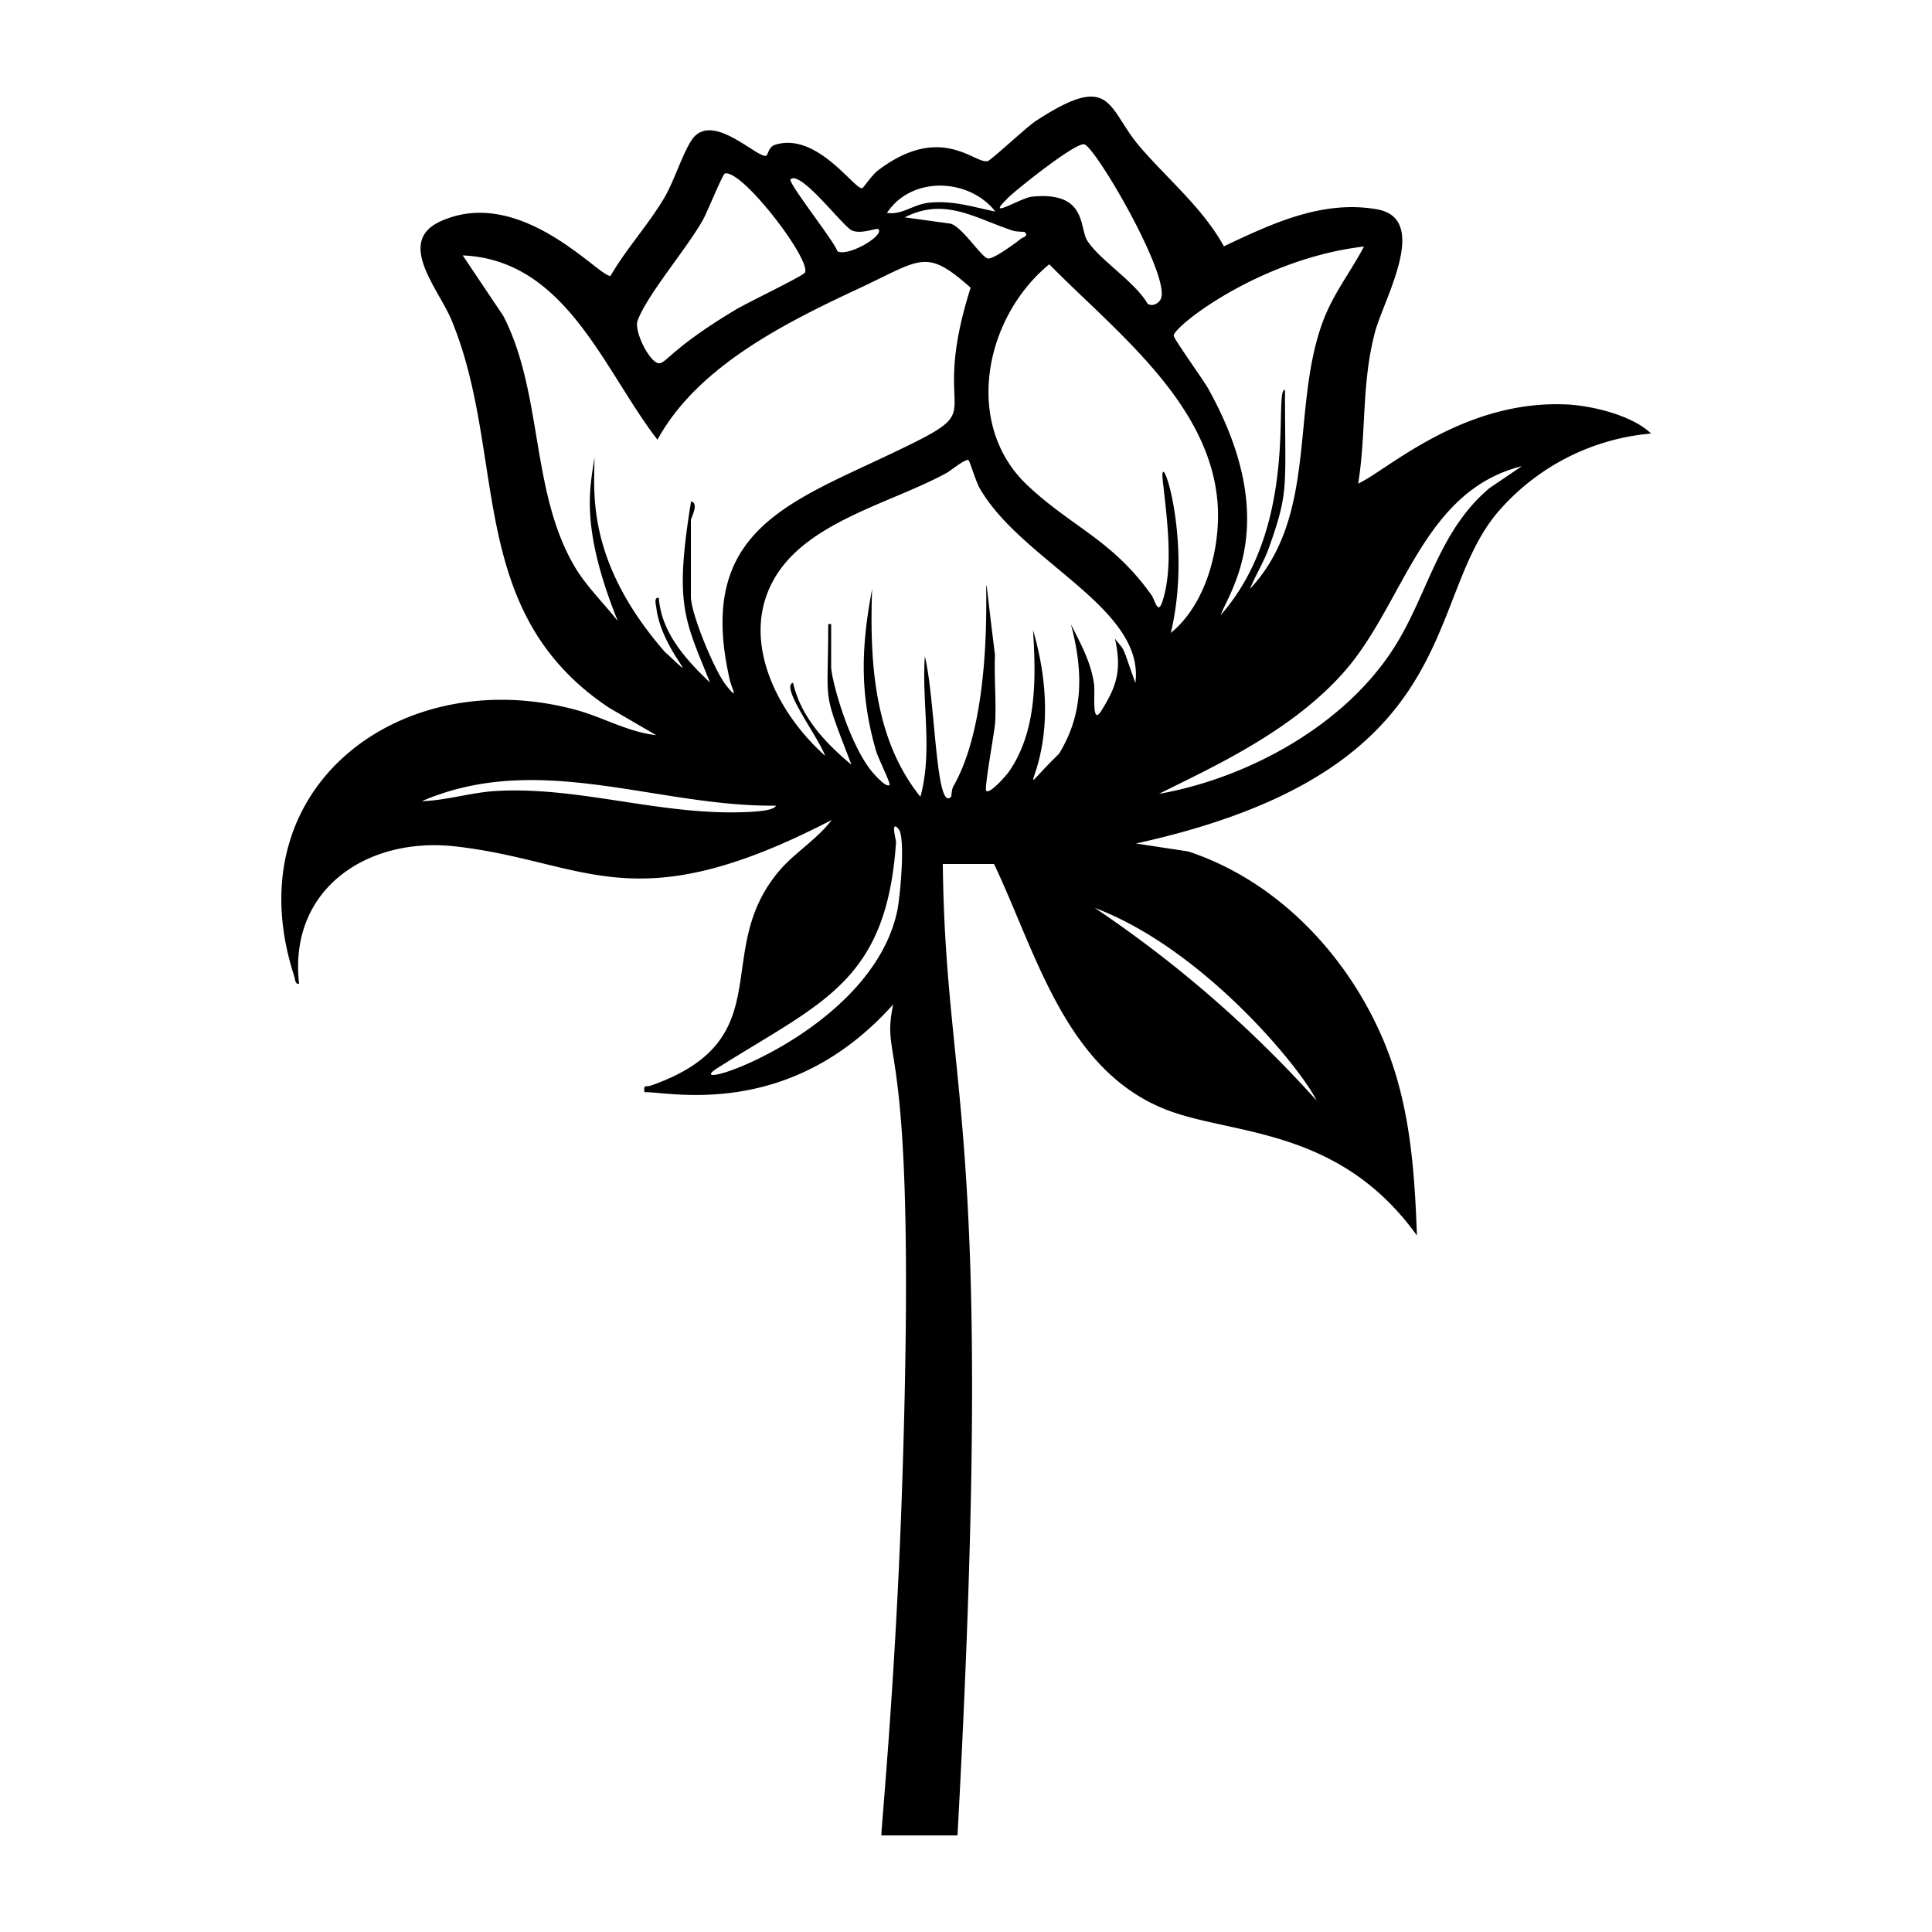 <svg xmlns="http://www.w3.org/2000/svg" viewBox="0 0 1000 1000"><path d="M809.9 209.3c-53.5-2-92.3 34.4-106.9 41 4.3-27 1.6-51.6 8.7-78.4 4.5-17 28.9-58.9.8-63.6-28.2-4.9-54.6 7.6-79 19.2-10.9-19.7-28.8-34.5-43.4-51.4C572.8 56 576.2 36.4 536 62.7c-4.8 3.2-23.2 20.4-24.8 20.7-6.7 1.6-24.2-20.1-57 5-3 2.4-7.3 8.8-7.9 9-3.9 1-23.3-29.2-45-22.5-3.8 1.1-3.6 5.7-5 5.8-5.5.2-28.3-23.3-38.3-8.2-4.7 7-8.9 20.8-14.1 29.8-8.3 14-19.7 26.4-27.9 40.5-5.6.9-46-46.7-87.4-28.5-24.3 10.5-1.5 35.2 5.2 51.6 29 70.4 6.6 150.5 81.4 200.4l24.4 14.2c-14.2-1.5-27.5-9.2-40.9-12.9-90.5-25-178.1 39.6-146.5 137.4.6 1.6.4 4.6 2.6 4.2-5.6-49.2 35.5-76.3 81-71.1 68.1 7.8 91.6 39.8 194.7-13.7-7.7 10.2-19.1 16.8-27.3 26.5-35.5 42 1.9 87-66.3 111-2.5.8-4-.8-3.3 3.4 13-.3 75 14.7 128.7-45.4-7 34.3 13 6.3 4.5 253.6-3.4 98-10.6 171.3-10.6 176.5h39.4c20.1-368.8-6.2-378.2-7.6-502.8h26.5c21.7 45.5 36.6 106 88.2 126.8 34.2 13.8 89.8 8.6 130.7 65.5-1.3-35.8-3.8-70.4-18.4-103.5-19-43.2-54.8-80.4-100-95.3l-27-4.1c171.4-37.7 148-124.8 187-171.2a118 118 0 0 1 79.6-41c-9.8-9.5-31-14.6-44.6-15.1m-104-81.7c-7 13.3-15.8 24.2-21.2 38.6-16.8 45-2.3 100.6-37.8 138.6 2.9-7.2 7.2-14 9.8-21.3 10.5-29.5 8.3-30.4 8.3-81.7-6.2-.8 7.9 69.8-33.3 116.6 4.3-12 32-48.1-6.3-117-2.5-4.6-18-26-18-27.7 0-4.7 44.4-39.8 98.5-46.1m-184.6-24.9c4.7-4.6 35.3-29.1 39.8-28 5.9 1.4 45.1 68.8 39.6 80.1-1.2 2.4-4.4 4-6.8 2.4-6.7-11.5-24.8-22.6-31.2-32.6-4.3-6.7 0-25.7-28.7-22.8-6 .7-24.6 12.5-12.7 1m7 20.8c-3 2.4-14 10.5-17 10.2-3.3-.3-13.8-17.2-19.8-18.1l-23.3-3.2c20.9-10.6 36.4.5 56 6.9 1.7.6 5.8.5 6 .7 2.5 2.1-1 2.7-1.9 3.5m-13.2-14.1c-11.8-2.4-21.8-5.8-34.1-4.6-8.5.8-14 6.5-22 5.3 12.6-19.2 42.4-18.2 56.1-.7m-106-16.7c5.3-4.8 27.1 24.5 31.8 26.5 4.9 2.1 12.8-1.5 13.6-.7 3.5 3.3-16 14.6-21.2 11.4-1-4.3-25.9-35.7-24.2-37.2M330 166c5-13.6 25.7-37.5 34-52.5 2.1-3.8 10-23.3 11.2-23.7 9-2.2 45 45.1 41.4 51.3-1 1.8-30.7 16-36 19.3-31.4 18.8-35.4 27-39.1 27.6-4.7.8-13.5-16.4-11.5-22m-10.2 155.5c-6.9-8.8-16.1-17.9-21.8-27.3-23.6-39-16.7-90.3-37.5-130.7l-21-31.3c53.5 2.3 72.9 59.3 100.8 95.4 20.7-38 66.5-60.7 104.7-78.5 32.3-15.2 34.3-20.6 57.4-.2-22.7 71.6 12.9 60-37.1 84-56.6 27.3-105.6 41.2-87.5 119.3.9 3.8 5 11.4-2.2 2.2-5.9-7.7-18-36.7-18-45.7v-39.4c0-1.3 4.4-8.7.1-9.8-8.8 54-3.3 61 9.8 93.8-12.4-11.8-25.2-25.8-26.5-43.9-2.7-.3-1.5 3.5-1.3 5.1 2.6 22.4 26.3 43.1 4.4 22.9-41.2-47.3-36.4-83.3-36.4-100.7-2 14.8-8 35.1 12.1 84.8m72 98.5c-46.3 3.5-90-13.1-134.8-10.6-13 .7-25.8 4.9-38.7 5.3 60.7-26.2 121.5 3 183.3 2.3-.7 2.2-7.8 2.8-9.9 3m72.7 51.5c-13.7 64.5-116.3 96.1-93 81.3 54.4-34.4 87.5-44.6 92.4-117 0-.8-3-11.8 1.3-6.7 3.7 4.4.8 35.3-.7 42.4m217.3 98.4a615 615 0 0 0-115.1-100c56.7 21.4 107.2 83.6 115 100m-94-216.6c-7.4-20.6-4.7-15.3-10.5-22.7 3.5 15.8 1.2 24.3-7.2 37.5-5 7.9-3-10-3.6-13.8-1.6-11.6-6.8-20.8-12-31.2 6.2 23.4 7 45.8-6.2 67.1-32.3 31.6 7 6.2-13.4-64.1 1.5 24.4 2.2 52-12.4 73.2-1.2 1.8-10.1 12-11.8 10-1.2-1.2 4.2-29.8 4.6-35.4.6-11.6-.6-23.4-.1-35-11.8-93.3 6.8 18.8-21.5 68-1 1.7-1 5.3-1.2 5.5-8 8.4-8.1-50.1-13.6-72.7-1.7 24.4 4.2 48.9-2.3 72.7-24.2-30-26.3-70.5-25-107.5-5.4 28.5-6.8 53.2 2 83.6 1 3.7 7.8 17.2 7 17.8-1.7 1.6-7.8-5.4-9-6.8-12.2-14.8-21.2-48-21.2-54.5v-22h-1.5c0 43.5-3.6 32.2 12 72.8-13.5-11.2-26.2-24.7-30.2-42.4-6.9 1.8 13 28 16.6 37.8-24-21.3-44-58.6-27.2-90.1 16.4-31 61.3-40.4 90.4-56.5 2.3-1.4 9.8-7.5 11-6.4.7.5 3.8 11.2 5.9 14.7 21.8 37.7 85.3 61.7 80.5 100.4M596 308c-20.5-28.8-41.2-35.1-64.3-56.9-33.4-31.6-22-87 11.4-114.3 33.9 34.5 84 72.1 87.2 124.9 1.3 22.7-6.2 51.2-24.3 65.9 11.8-49-6.5-99.7-4.1-78.4 2 18.7 5.8 44.4-.4 62.6-2.3 6.5-3.7-1.3-5.5-3.8m175-55.4c-26.6 22.4-31.8 54.8-49.3 82.4-25.5 40.3-75.5 67.7-121.8 75.9 26.8-13.5 68.6-32 96.2-63.6 30.7-35.2 40.2-93.2 91.6-106z"/></svg>